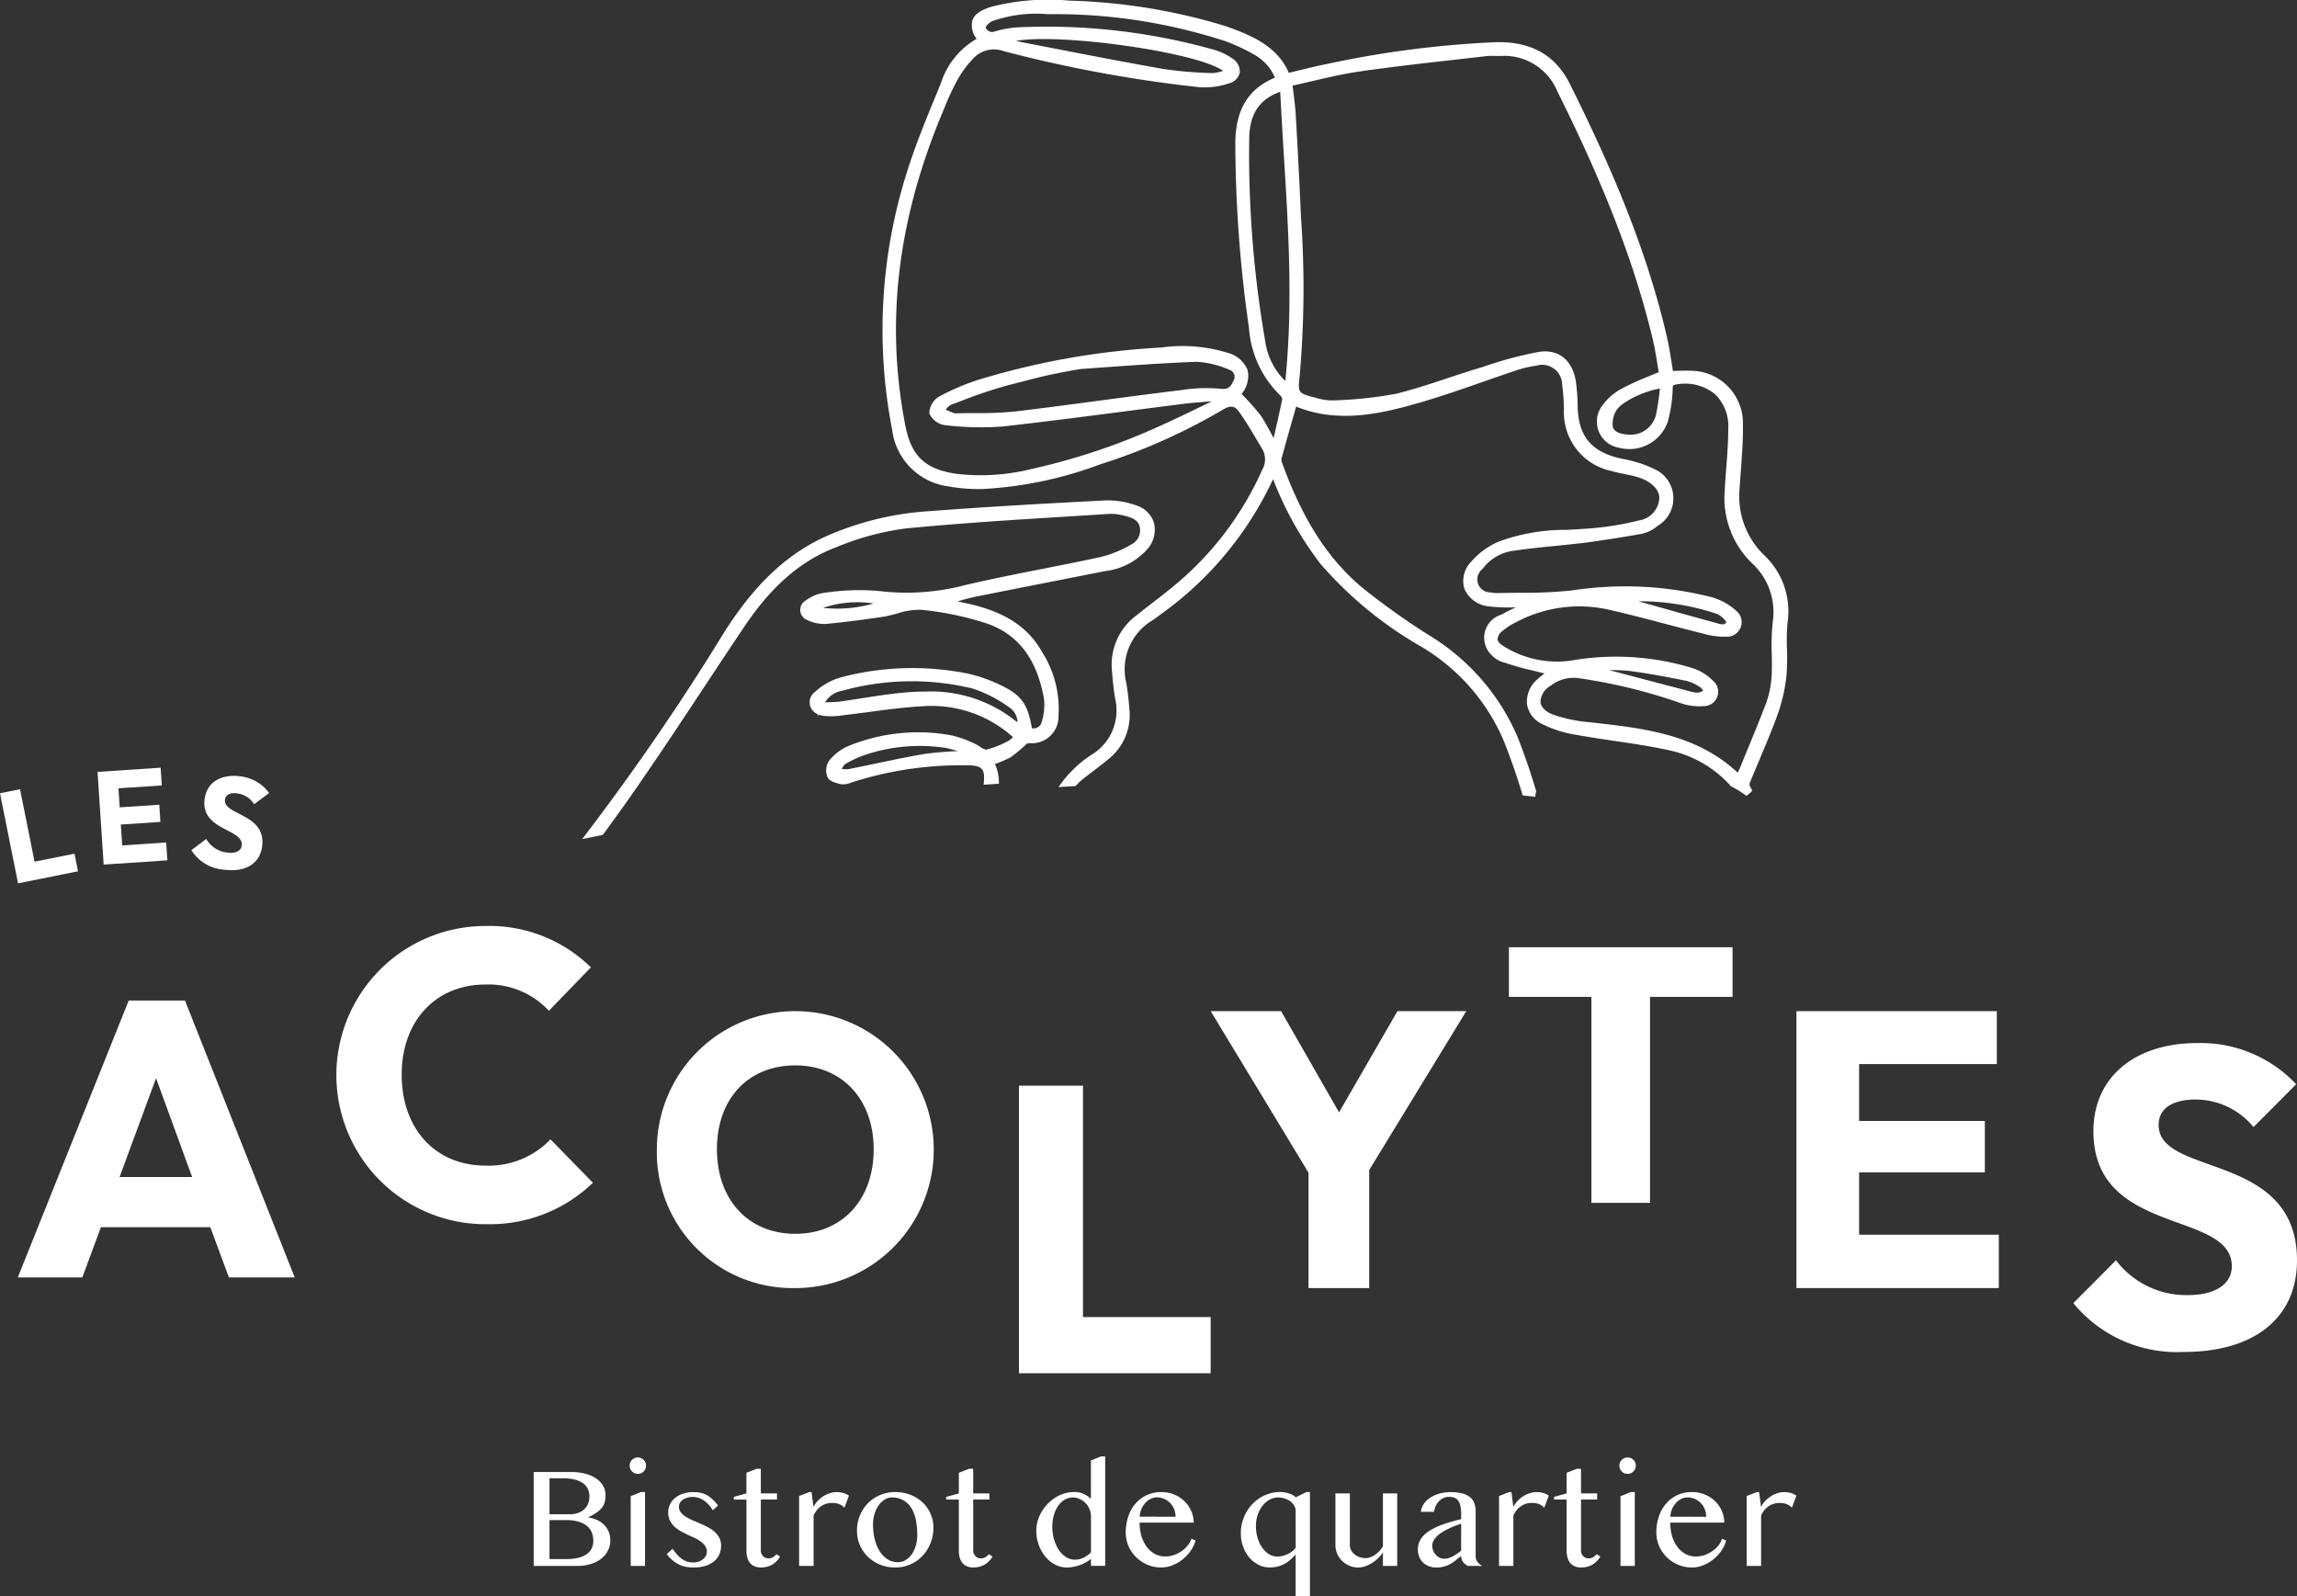 <svg xmlns="http://www.w3.org/2000/svg" xmlns:xlink="http://www.w3.org/1999/xlink" width="210" height="145.948" viewBox="0 0 210 145.948"><rect x="0" y="0" width="210" height="145.948" fill="#333333" stroke="none"/><defs><clipPath id="a"><rect width="210" height="145.948" fill="#fff"/></clipPath></defs><g clip-path="url(#a)"><path d="M18.765,72.778c2,.273,3.324-.52,3.539-2.111.412-3.029-3.587-2.841-3.389-4.291.062-.46.485-.654,1.144-.564a2.146,2.146,0,0,1,1.522.988l1.364-1.027a3.757,3.757,0,0,0-2.638-1.523c-1.721-.233-3.048.523-3.256,2.055-.4,2.923,3.6,2.711,3.391,4.279-.067.495-.569.739-1.347.633a2.522,2.522,0,0,1-1.9-1.242L15.838,71a3.837,3.837,0,0,0,2.927,1.779" transform="translate(1.658 6.723)" fill="#fff"/><path d="M8.632,72.388,14.456,72l-.108-1.633-4.021.268L10.2,68.728l3.619-.241-.1-1.572-3.619.241-.116-1.74,3.964-.264-.108-1.621-5.767.384Z" transform="translate(0.845 6.652)" fill="#fff"/><path d="M1.65,73.916l5.482-1.1-.323-1.61-3.65.731L1.832,65.314,0,65.681Z" transform="translate(0 6.839)" fill="#fff"/><path d="M181.676,114.559c6.5,0,10.358-3.142,10.358-8.378,0-9.969-12.651-7.6-12.651-12.374,0-1.512,1.262-2.327,3.4-2.327A6.871,6.871,0,0,1,188.059,94l3.9-3.917a11.992,11.992,0,0,0-9.059-3.763c-5.58,0-9.478,3.025-9.478,8.068,0,9.619,12.651,7.176,12.651,12.334,0,1.629-1.491,2.638-4.013,2.638a8.056,8.056,0,0,1-6.574-3.18l-3.9,3.917a12.261,12.261,0,0,0,10.09,4.461" transform="translate(17.966 9.038)" fill="#fff"/><path d="M148.671,108.994h18.5v-4.877H154.4v-5.7h11.494v-4.7H154.4v-5.2h12.589V83.678H148.671Z" transform="translate(15.567 8.762)" fill="#fff"/><path d="M132.417,101.758h5.359V82.924h7.545V78.389H124.873v4.535h7.544Z" transform="translate(13.075 8.208)" fill="#fff"/><path d="M109.137,108.994h5.551V98.2l8.873-14.522h-6.292L111.93,92.93l-5.3-9.252h-6.435l8.945,14.774Z" transform="translate(10.491 8.762)" fill="#fff"/><path d="M84.326,116.137h17.527V111H90.181V89.847H84.326Z" transform="translate(8.829 9.407)" fill="#fff"/><path d="M67.085,108.995A12.658,12.658,0,1,0,54.359,96.3a12.419,12.419,0,0,0,12.726,12.694m-.068-4.96c-4.3,0-7.165-3.121-7.165-7.734s2.866-7.663,7.165-7.663c4.265,0,7.165,3.087,7.165,7.663,0,4.613-2.866,7.734-7.165,7.734" transform="translate(5.692 8.762)" fill="#fff"/><path d="M41.483,103.89a13.547,13.547,0,0,0,9.8-3.783l-3.878-3.97a7.793,7.793,0,0,1-5.961,2.4c-4.5,0-7.643-3.3-7.643-8.314,0-4.944,3.145-8.239,7.643-8.239a7.524,7.524,0,0,1,5.815,2.4l3.84-3.969a13.248,13.248,0,0,0-9.655-3.783,13.632,13.632,0,0,0,.036,27.264" transform="translate(2.923 8.023)" fill="#fff"/><path d="M1.473,108.113h5.9l1.7-4.59h10l1.7,4.59H26.79L16.758,82.8H11.614Zm9.308-9.18L14.113,89.9l3.3,9.036Z" transform="translate(0.154 8.669)" fill="#fff"/><path d="M155.471,53.583a7.056,7.056,0,0,0-1.819-2.817,7.463,7.463,0,0,1-2.264-6.042c.033-.549.075-1.1.117-1.648.1-1.388.214-2.824.193-4.237a4.793,4.793,0,0,0-4.883-4.945c-.392-.02-.791,0-1.178.01l-.334.011c-.052-.3-.1-.6-.146-.891-.122-.753-.234-1.465-.4-2.188-2-8.675-5.6-16.56-8.863-23.127-1.327-2.68-3.554-3.922-6.787-3.852a92.113,92.113,0,0,0-15.512,2.007c-.777.157-1.528.339-2.323.531-.358.088-.72.175-1.089.262-.92-2.13-2.82-3.13-4.747-3.887-.443-.178-.908-.342-1.427-.5A53.671,53.671,0,0,0,90.114.057a20.943,20.943,0,0,0-7.147.566c-.988.308-1.533.7-1.717,1.245a1.965,1.965,0,0,0,.391,1.682,7.194,7.194,0,0,0-3.268,4.058l-.37.9c-.968,2.347-1.967,4.775-2.736,7.233a47.771,47.771,0,0,0-1.35,23.553,5.949,5.949,0,0,0,5.056,5.158,15.541,15.541,0,0,0,3.294.251,36.029,36.029,0,0,0,10.668-2.251,54.449,54.449,0,0,0,11.185-4.98c.835-.523,1.2-.253,1.47.119.59.81,1.116,1.7,1.624,2.556.19.32.379.64.564.946a1.9,1.9,0,0,1,.23.935,1.961,1.961,0,0,1-.274.957,29.081,29.081,0,0,1-8.51,10.943c-.493.405-1,.794-1.506,1.184S96.693,55.9,96.2,56.3a5.6,5.6,0,0,0-2.186,5.045c.066.824.145,1.7.3,2.571a4.72,4.72,0,0,1-1.992,4.973,9.659,9.659,0,0,0-1.834,1.447,8.71,8.71,0,0,0-.979,1.1l-.393.517,1.565-.089.082-.088a5.915,5.915,0,0,1,.88-.778l.148-.113c.646-.492,1.257-.957,1.858-1.449a5.155,5.155,0,0,0,1.958-4.6c-.074-.963-.168-1.748-.3-2.484a5.2,5.2,0,0,1,2.34-5.6,6.047,6.047,0,0,0,.525-.371l.159-.119a31.5,31.5,0,0,0,10.412-12.461,30.848,30.848,0,0,0,4.322,7.734,35.486,35.486,0,0,0,9.189,7.564,18.325,18.325,0,0,1,7.536,8.535c.623,1.541,1.2,3.188,1.715,4.894l.057.19,1.052.114.108.013a3.33,3.33,0,0,1,.088-.592l-.034,0c-.014-.044-.03-.087-.043-.131-.235-.782-.481-1.553-.739-2.308-.012-.035-.025-.071-.038-.106-.27-.78-.549-1.544-.842-2.287a20.1,20.1,0,0,0-8.1-9.337,67.134,67.134,0,0,1-5.92-4.2c-3.233-2.624-5.624-6.3-7.529-11.576a.7.7,0,0,1-.048-.391c.379-1.393.772-2.778,1.172-4.18l.16-.565c3.863,1.56,7.714.675,11.333-.373,1.938-.559,3.868-1.235,5.736-1.887,1.053-.368,2.107-.736,3.165-1.085a9.944,9.944,0,0,1,1.737-.4,1.826,1.826,0,0,1,2.348,1.713,19.1,19.1,0,0,1,.166,2.339,5.468,5.468,0,0,0,4.345,5.58c.392.112.8.2,1.188.276.348.073.7.146,1.041.238,1.267.339,2.09,1.07,2.148,1.884a2.177,2.177,0,0,1-.528,1.39,2.207,2.207,0,0,1-1.322.731,27.5,27.5,0,0,1-5.114.774c-.5.036-1,.062-1.5.087a17.659,17.659,0,0,0-6.264,1.09,6.976,6.976,0,0,0-2.528,1.884,2.48,2.48,0,0,0-.563,2.419,2.686,2.686,0,0,0,2.128,1.591,14.8,14.8,0,0,0,2.469.1h.108c-.461.214-.9.424-1.318.665a2.2,2.2,0,0,0-.92,3.684,2.419,2.419,0,0,0,1.252.722,22.493,22.493,0,0,0,2.373.671c.286.07.571.14.852.212.124.034.25.06.382.083l-.018.013c-.229.178-.445.346-.647.536a2.684,2.684,0,0,0-.941,2.277,2.429,2.429,0,0,0,1.353,1.79,10.472,10.472,0,0,0,3.227,1.015c1.146.209,2.318.382,3.45.549,1.589.234,3.231.475,4.825.821a10.5,10.5,0,0,1,5.743,3.261l-.014.02a9.987,9.987,0,0,1,1.485.922,3.458,3.458,0,0,1,.342-.284l.188-.2-.126-.232a.781.781,0,0,0-.044-.075.491.491,0,0,1-.074-.184.6.6,0,0,1-.007-.159c.3-.755.619-1.5.936-2.252.538-1.276,1.095-2.6,1.583-3.923a15.7,15.7,0,0,0,.857-3.7,20.76,20.76,0,0,0,.044-2.4,18.928,18.928,0,0,1,.049-2.4,7.074,7.074,0,0,0-.3-3.344M105.149,34.758c-.287.625-.517.871-1.2.784a14.375,14.375,0,0,0-3.541.113c-2.477.3-5,.633-7.444.958-2.542.339-5.169.688-7.762,1a34.169,34.169,0,0,1-3.727.154c-.556,0-1.111.006-1.688.021a.556.556,0,0,1-.212-.017c-.254-.1-.509-.205-.762-.317a1.465,1.465,0,0,1,.5-.455l.888-.333a40.581,40.581,0,0,1,4.459-1.483L86.92,34.6c1.858-.481,4.23-.865,4.23-.865.877-.06.728-.052,1.6-.114,2.948-.212,6-.432,9-.544a8.5,8.5,0,0,1,2.966.718.66.66,0,0,1,.263.137.68.68,0,0,1,.244.529.7.7,0,0,1-.071.3m4.168,2.964c-.168.76-.344,1.529-.531,2.328q-.519-1.017-1.136-2.018a24.572,24.572,0,0,0-1.79-2.021,2.567,2.567,0,0,0,.553-2.175,2.669,2.669,0,0,0-1.784-1.572,14.009,14.009,0,0,0-6.133-.493l-.061,0a70.413,70.413,0,0,0-16.7,2.965,21.257,21.257,0,0,0-3.5,1.5,1.837,1.837,0,0,0-.925,1.522l.024.077a1.848,1.848,0,0,0,1.374,1.027A27.776,27.776,0,0,0,83.923,39c3.608-.4,7.269-.873,10.811-1.333,1.878-.244,3.756-.489,5.638-.724.753-.1,1.5-.156,2.223-.212.183-.014.369-.028.552-.043l-1.158.559c-1.32.639-2.687,1.3-4.05,1.9a59.067,59.067,0,0,1-11.253,3.722,19.179,19.179,0,0,1-6.934.443c-2.838-.425-4.1-1.632-4.639-4.45C73.3,29.5,74.393,20.206,78.457,10.434L78.68,9.9a23.436,23.436,0,0,1,1.186-2.557,9.228,9.228,0,0,1,1.448-1.977A2.567,2.567,0,0,1,82.6,4.593a2.539,2.539,0,0,1,.616-.076,2.676,2.676,0,0,1,.912.163A122.8,122.8,0,0,0,102.01,7.974a6.914,6.914,0,0,0,2.688-.351,1.311,1.311,0,0,0,1-.988,1.389,1.389,0,0,0-.707-1.306,5.572,5.572,0,0,0-1.659-.782A56.494,56.494,0,0,0,85.383,2.5a9.459,9.459,0,0,0-2.076.374.686.686,0,0,1-.26.049.64.64,0,0,1-.26-.062.649.649,0,0,1-.327-.363,1.446,1.446,0,0,1,.573-.555,12.246,12.246,0,0,1,5.1-.647l.231,0a50.081,50.081,0,0,1,16.026,2.473,16.8,16.8,0,0,1,2.654,1.241,4.352,4.352,0,0,1,1.87,2.089c-2.544,1.055-3.7,3.093-3.622,6.386a120.4,120.4,0,0,0,1.245,16.488,9.564,9.564,0,0,0,2.913,6.232.439.439,0,0,1,.1.163.426.426,0,0,1,.023.176c-.08.389-.168.783-.255,1.177M85.245,3.74c4.084-.728,16.611,1.033,18.923,2.741a4.712,4.712,0,0,1-.867.2c-.381-.006-.762-.019-1.146-.038-.288-.014-.577-.035-.865-.056-.094-.008-.189-.011-.283-.019-.764-.062-1.528-.149-2.285-.261C95.19,5.686,91.611,4.99,88.151,4.317l-2.428-.471c-.157-.028-.316-.065-.477-.106m24.614,31.093a6.293,6.293,0,0,1-1.832-3.619,98.961,98.961,0,0,1-1.222-10.023c-.147-2.068-.235-4.139-.252-6.21q-.01-1.163.009-2.325v0c.023-2.223.926-3.587,2.831-4.265.1,1.945.217,3.912.335,5.817.416,6.724.846,13.671.13,20.627m44.558,22.124a19.465,19.465,0,0,0-.084,2.821c.013.665.025,1.352-.013,2.021a8.729,8.729,0,0,1-.5,2.472c-.555,1.463-1.171,2.956-1.766,4.4-.221.536-.443,1.073-.658,1.6a3.981,3.981,0,0,1-.183.362c-3.739-3.5-8.529-4.042-13.164-4.569l-.371-.042h-.01a13.455,13.455,0,0,1-3.324-.692c-.684-.266-1.094-.665-1.154-1.126a1.755,1.755,0,0,1,.9-1.495,3.428,3.428,0,0,1,2.72-.693,49.435,49.435,0,0,1,9.122,2.237,5.243,5.243,0,0,0,1.6.313,5.07,5.07,0,0,0,.535-.011,1.341,1.341,0,0,0,.79-.225,1.316,1.316,0,0,0,.52-1.473,1.245,1.245,0,0,0-.437-.642,4.534,4.534,0,0,0-1.8-1.119,23.807,23.807,0,0,0-11.192-.7,9.176,9.176,0,0,1-6.189-1.361c-.211-.13-.468-.339-.492-.594a1.011,1.011,0,0,1,.412-.728,5.725,5.725,0,0,1,1.277-.832,12.269,12.269,0,0,1,8.3-1.184c1.842.416,3.7.9,5.491,1.373,1.109.291,2.217.582,3.317.855a6.908,6.908,0,0,0,2.133.279,1.314,1.314,0,0,0,.789-.221,1.332,1.332,0,0,0,.51-.645,1.331,1.331,0,0,0-.4-1.491,5.617,5.617,0,0,0-2.223-1.244,32.089,32.089,0,0,0-7.98-1c-.4,0-.8.009-1.205.025a32.254,32.254,0,0,0-3.616.348,42.342,42.342,0,0,1-4.847.215c-.71.006-1.422.009-2.113.029a2.18,2.18,0,0,1-.461-.064,1.189,1.189,0,0,1-.77-2.131,4.169,4.169,0,0,1,2.742-1.66c1.321-.2,2.674-.333,3.982-.465.958-.1,1.914-.194,2.873-.314,1.678-.233,3.383-.5,5.1-.81a3.542,3.542,0,0,0,1.322-.7,2.929,2.929,0,0,0-.341-5.216,9.891,9.891,0,0,0-1.929-.7,6.886,6.886,0,0,0-.779-.18c-.2-.04-.4-.077-.6-.133-2.482-.643-3.579-2.033-3.664-4.636a17.447,17.447,0,0,0-.172-2.408c-.338-1.91-1.587-2.9-3.352-2.639a35.387,35.387,0,0,0-5.16,1.386c-1.09.316-2.186.681-3.245,1.033-1.531.509-3.114,1.035-4.677,1.413a37.236,37.236,0,0,1-5.778.608,5.216,5.216,0,0,1-1.563-.244c-1.639-.414-1.639-.414-1.46-2.064.208-2.392.321-4.8.341-7.21.008-.958,0-1.917-.024-2.873-.032-1.45-.1-2.9-.2-4.341-.139-3.12-.3-6.276-.483-9.381-.038-.658-.122-1.327-.21-2.034q-.038-.308-.078-.633c.605-.133,1.21-.274,1.812-.414,1.389-.325,2.824-.66,4.253-.868,2.914-.422,5.9-.761,8.8-1.087.943-.107,1.887-.213,2.828-.324a6.513,6.513,0,0,1,.874-.02c.166,0,.331.008.509,0a5.256,5.256,0,0,1,5.114,3.206c3,6.039,6.719,14.1,8.787,22.912.155.677.265,1.368.372,2.036.041.254.081.506.124.753-.326.14-.644.273-.957.4a25.292,25.292,0,0,0-2.487,1.142,5.323,5.323,0,0,0-1.766,1.583,2.424,2.424,0,0,0,.436,3.266,2.4,2.4,0,0,0,1.056.5,3.725,3.725,0,0,0,4.548-2.362,12.742,12.742,0,0,0,.447-3.007c.007-.321.024-.34.358-.4a4.35,4.35,0,0,1,3.5.883,4.08,4.08,0,0,1,1.223,3.174c0,1.193-.093,2.4-.182,3.559-.054.706-.108,1.413-.143,2.111a8.279,8.279,0,0,0,2.49,6.617,6.047,6.047,0,0,1,1.886,5.459m-14.925,4.318c.552-.014,1.128.017,1.684.055,1.853.233,3.684.587,5.371.928a4.009,4.009,0,0,1,1.344.65.842.842,0,0,1,.171.273,2.66,2.66,0,0,1-.461.156,3.239,3.239,0,0,1-.921-.171q-3.6-.94-7.188-1.89m2.645-6.295a22.17,22.17,0,0,1,7.213,1.163,2.071,2.071,0,0,1,.838.735c-.113.259-.321.272-.97.076l-.163-.049c-1.484-.4-2.962-.814-4.44-1.231q-1.239-.35-2.478-.695m1.981-19.456a23.671,23.671,0,0,1-.359,2.415,2.4,2.4,0,0,1-2.673,1.792c-.532-.039-1.189-.2-1.287-.756a2.327,2.327,0,0,1,0-.4,2.365,2.365,0,0,1,.387-1.125,1.742,1.742,0,0,1,.17-.188c.034-.035.056-.068.094-.1.07-.064.157-.128.24-.191.046-.035.083-.071.133-.1.076-.054.166-.106.251-.159.07-.045.133-.089.208-.133.057-.033.123-.063.181-.1.113-.061.223-.123.344-.181.023-.012.05-.021.074-.033.179-.085.365-.166.551-.241a8.414,8.414,0,0,1,1.692-.495" transform="translate(7.647 0)" fill="#fff"/><path d="M85.919,65.513a10.932,10.932,0,0,0,1.452-.63,13.719,13.719,0,0,0,1.4-1.174.521.521,0,0,1,.287-.109,2.429,2.429,0,0,0,2.668-2.479,9.648,9.648,0,0,0-1.457-5.78c-1.283-2.314-3.352-3.693-6.714-4.47l-1.045-.229a18.291,18.291,0,0,1,1.9-.479c3.879-.772,7.752-1.537,11.6-2.29a6.144,6.144,0,0,0,3.847-2.013,2.669,2.669,0,0,0,.606-2.37,2.427,2.427,0,0,0-1.587-1.605,7.535,7.535,0,0,0-2.94-.469c-5.139.265-10.649.568-16.11.985a27.451,27.451,0,0,0-9.51,2.365c-3.569,1.654-6.521,4.488-9.291,8.926-3.77,6.144-7.931,12.217-12.365,18.048l-.478.629,1.885-.379.067-.093q1.021-1.385,2.018-2.788h0c2.481-3.522,4.893-7.171,7.224-10.7q1.771-2.679,3.554-5.349c2.546-3.808,5.239-6.149,8.485-7.371a24.891,24.891,0,0,1,6.292-1.706c4.787-.472,9.683-.777,14.418-1.072,1.427-.088,2.856-.177,4.269-.27a4.825,4.825,0,0,1,1.4.183c.742.179,1.262.429,1.374,1.069a1.432,1.432,0,0,1-.129.895,1.462,1.462,0,0,1-.655.65,10.439,10.439,0,0,1-2.792,1.146c-1.752.38-3.542.734-5.273,1.075-2.331.461-4.741.936-7.105,1.488a21.016,21.016,0,0,1-8.027.534,21.413,21.413,0,0,0-4.946.191,3.5,3.5,0,0,0-1.6.677.986.986,0,0,0-.308,1.491.918.918,0,0,0,.43.307,3.533,3.533,0,0,0,1.7.358c1.928-.18,3.848-.451,5.315-.667.405-.073.814-.182,1.209-.287a6.334,6.334,0,0,1,2.23-.335A28.168,28.168,0,0,1,84.976,52.6c2.988.952,4.762,3.226,5.42,6.932a5.091,5.091,0,0,1-.187,2.071.786.786,0,0,1-.13.321.777.777,0,0,1-.255.232.782.782,0,0,1-.524.087c-.34-1.909-.784-2.867-2.434-3.726a13.9,13.9,0,0,0-3.351-1.255,25.605,25.605,0,0,0-11.694.33,5.883,5.883,0,0,0-2.366,1.336,1.166,1.166,0,0,0,.25,2.022l.029.179.067-.137a1.909,1.909,0,0,0,.407.113,6.644,6.644,0,0,0,1.8-.049c.806-.091,1.616-.2,2.428-.307,1.582-.211,3.218-.43,4.842-.516a11.1,11.1,0,0,1,8.285,2.82,2.334,2.334,0,0,1-.369.318,8.682,8.682,0,0,1-2.071.827,1.312,1.312,0,0,1-.573-.271,3.344,3.344,0,0,0-.532-.3,10.51,10.51,0,0,0-2.041-.729,16.762,16.762,0,0,0-9.557,1.009,4.686,4.686,0,0,0-1.689,1.329,1.633,1.633,0,0,0-.122,1.479c.188.389.75.525,1.2.634l.074.014a1.817,1.817,0,0,0,.885-.151,32.579,32.579,0,0,1,10.866-1.576c.986.038,1.288.3,1.291,1.142,0,.08-.007.159-.015.283l-.028.345,1.4-.093-.009-.288a3.869,3.869,0,0,0-.357-1.512M70.875,59.3a2.43,2.43,0,0,1,1.133-.5,23.661,23.661,0,0,1,11.878-.188,12.339,12.339,0,0,1,3.323,1.708,1.712,1.712,0,0,1,.775,1.361c-.068-.04-.134-.08-.193-.12a12.393,12.393,0,0,0-8.225-2.673q-.883,0-1.835.08c-.994.087-1.993.225-2.976.374-.327.05-.653.1-.975.151-.741.116-1.481.231-2.2.329-.4.029-.8.043-1.2.043h0a2.4,2.4,0,0,1,.507-.564m-.99.856,0,.008V60.16h.006m4.906-9.323a12.024,12.024,0,0,1-4.6.4,9.623,9.623,0,0,1,4.6-.4M71.922,65.964a1.125,1.125,0,0,1,.283-.431,9.523,9.523,0,0,1,2-.91,15.67,15.67,0,0,1,7.286-.571q.522.121,1.038.278c-.954.039-1.913.115-2.869.232-1.512.249-3.036.568-4.508.877-.9.188-1.805.377-2.667.547a3.3,3.3,0,0,1-.562-.022" transform="translate(5.045 4.336)" fill="#fff"/><path d="M44.168,121.819h3.457a4.758,4.758,0,0,1,1.256.156,3.065,3.065,0,0,1,.984.428,2.052,2.052,0,0,1,.641.666,1.661,1.661,0,0,1,.226.855,2.571,2.571,0,0,1-.071.634,1.46,1.46,0,0,1-.253.518,2.256,2.256,0,0,1-.485.446,5.406,5.406,0,0,1-.758.426v.027a2.977,2.977,0,0,1,.829.246,2.076,2.076,0,0,1,.627.446,1.826,1.826,0,0,1,.409.627,2.091,2.091,0,0,1,.141.784,2.011,2.011,0,0,1-.213.912,2.194,2.194,0,0,1-.6.738,2.969,2.969,0,0,1-.946.492,3.925,3.925,0,0,1-1.237.182H44.168Zm1.444,3.864H47.45a2.234,2.234,0,0,0,.77-.123,1.681,1.681,0,0,0,.57-.337,1.4,1.4,0,0,0,.35-.518,1.725,1.725,0,0,0,.123-.653,1.586,1.586,0,0,0-.143-.68,1.352,1.352,0,0,0-.446-.53,2.151,2.151,0,0,0-.764-.337,4.574,4.574,0,0,0-1.107-.116H45.612Zm0,4.092h1.56a4.435,4.435,0,0,0,1.088-.117,2.281,2.281,0,0,0,.763-.336,1.363,1.363,0,0,0,.447-.525,1.5,1.5,0,0,0,.148-.666,2.166,2.166,0,0,0-.129-.758,1.434,1.434,0,0,0-.426-.6,2.088,2.088,0,0,0-.771-.408,3.919,3.919,0,0,0-1.165-.149H45.612Z" transform="translate(4.625 12.755)" fill="#fff"/><path d="M52.207,124.154l.926-.376h.382v6.752H52.207Zm-.1-2.79a.739.739,0,0,1,.059-.292.77.77,0,0,1,.161-.24.756.756,0,0,1,.241-.161.75.75,0,0,1,.581,0,.728.728,0,0,1,.24.161.755.755,0,0,1,.162.24.747.747,0,0,1-.162.822.754.754,0,0,1-.821.162.756.756,0,0,1-.4-.4.734.734,0,0,1-.059-.291" transform="translate(5.455 12.629)" fill="#fff"/><path d="M57.615,129.912a1.528,1.528,0,0,0,.492-.077,1.314,1.314,0,0,0,.389-.221,1,1,0,0,0,.26-.31.826.826,0,0,0,.091-.369.918.918,0,0,0-.156-.531,1.493,1.493,0,0,0-.4-.4,3.366,3.366,0,0,0-.562-.33q-.318-.147-.647-.3c-.221-.108-.436-.22-.647-.337a2.929,2.929,0,0,1-.57-.421,2.014,2.014,0,0,1-.4-.549,1.724,1.724,0,0,1-.149-.739,1.606,1.606,0,0,1,.168-.731,1.761,1.761,0,0,1,.466-.589,2.226,2.226,0,0,1,.719-.382,2.767,2.767,0,0,1,.906-.143,3.974,3.974,0,0,1,.615.045,1.97,1.97,0,0,1,.556.176,2.205,2.205,0,0,1,.551.374,4.6,4.6,0,0,1,.576.629l-.486.433a2.757,2.757,0,0,0-.841-.912,1.789,1.789,0,0,0-1.5-.233,1.208,1.208,0,0,0-.4.188.938.938,0,0,0-.259.278.685.685,0,0,0-.091.342.848.848,0,0,0,.161.518,1.816,1.816,0,0,0,.441.4,4.365,4.365,0,0,0,.614.324q.35.147.706.3t.706.337a3,3,0,0,1,.621.421,1.774,1.774,0,0,1,.434.544,1.5,1.5,0,0,1,.169.725,2.027,2.027,0,0,1-.156.79,1.729,1.729,0,0,1-.473.634,2.29,2.29,0,0,1-.783.421,3.565,3.565,0,0,1-1.114.156,4.218,4.218,0,0,1-.6-.045,2.559,2.559,0,0,1-.614-.175,2.979,2.979,0,0,1-.622-.376,3.374,3.374,0,0,1-.609-.627l.537-.486a6.111,6.111,0,0,0,.461.577,2.78,2.78,0,0,0,.446.388,1.843,1.843,0,0,0,.473.22,2.075,2.075,0,0,0,.53.065" transform="translate(5.776 12.929)" fill="#fff"/><path d="M62.82,121.549H63.2V123.8h1.476v.563H63.2v4.667a.77.77,0,0,0,.051.278.857.857,0,0,0,.149.226.744.744,0,0,0,.228.156.755.755,0,0,0,.284.052.767.767,0,0,0,.4-.11,1.285,1.285,0,0,0,.317-.272l.33.22a2.078,2.078,0,0,1-.706.726,2.027,2.027,0,0,1-1.075.265,1.318,1.318,0,0,1-.576-.117,1.08,1.08,0,0,1-.409-.31,1.427,1.427,0,0,1-.232-.486,2.324,2.324,0,0,1-.078-.627v-4.667H60.729v-.246l1.152-.317v-1.884Z" transform="translate(6.359 12.727)" fill="#fff"/><path d="M67.071,123.477h.2l.175,1.353a2.444,2.444,0,0,1,.388-.545,2.811,2.811,0,0,1,.513-.426,2.411,2.411,0,0,1,.6-.278,2.063,2.063,0,0,1,.641-.1,2.148,2.148,0,0,1,.569.077,1.777,1.777,0,0,1,.531.246l-.414,1.107a1.309,1.309,0,0,0-.563-.362,1.25,1.25,0,0,0-.3-.065c-.1-.009-.207-.012-.31-.012a1.689,1.689,0,0,0-.485.071,1.714,1.714,0,0,0-.447.214,1.669,1.669,0,0,0-.394.356,2.248,2.248,0,0,0-.317.5v4.615H66.132v-6.39Z" transform="translate(6.924 12.929)" fill="#fff"/><path d="M74.421,130.371a3.616,3.616,0,0,1-1.4-.265,3.476,3.476,0,0,1-1.107-.718,3.382,3.382,0,0,1-.731-1.068,3.339,3.339,0,0,1-.26-1.315,3.614,3.614,0,0,1,.26-1.372,3.481,3.481,0,0,1,.731-1.127,3.364,3.364,0,0,1,1.107-.751,3.5,3.5,0,0,1,1.4-.277,3.747,3.747,0,0,1,1.393.252,3.412,3.412,0,0,1,1.106.694,3.091,3.091,0,0,1,.726,1.035,3.055,3.055,0,0,1,.265,1.268,3.808,3.808,0,0,1-.265,1.418,3.58,3.58,0,0,1-.726,1.158,3.478,3.478,0,0,1-1.106.783,3.364,3.364,0,0,1-1.393.285m.253-.485a1.327,1.327,0,0,0,.713-.2,1.908,1.908,0,0,0,.557-.538,2.787,2.787,0,0,0,.362-.79,3.387,3.387,0,0,0,.129-.945,7.014,7.014,0,0,0-.123-1.347,3.392,3.392,0,0,0-.4-1.095,2,2,0,0,0-1.812-1,1.192,1.192,0,0,0-.641.194,1.887,1.887,0,0,0-.551.517,2.826,2.826,0,0,0-.375.778,3.028,3.028,0,0,0-.143.939,5.992,5.992,0,0,0,.148,1.359,3.831,3.831,0,0,0,.447,1.107,2.439,2.439,0,0,0,.718.751,1.771,1.771,0,0,0,.971.272" transform="translate(7.426 12.929)" fill="#fff"/><path d="M80.4,121.549h.376V123.8h1.476v.563H80.776v4.667a.747.747,0,0,0,.052.278.806.806,0,0,0,.149.226.739.739,0,0,0,.226.156.793.793,0,0,0,.686-.059,1.265,1.265,0,0,0,.317-.272l.33.22a2.068,2.068,0,0,1-.706.726,2.024,2.024,0,0,1-1.075.265,1.322,1.322,0,0,1-.576-.117,1.068,1.068,0,0,1-.408-.31,1.45,1.45,0,0,1-.233-.486,2.37,2.37,0,0,1-.077-.627v-4.667H78.309v-.246l1.153-.317v-1.884Z" transform="translate(8.199 12.727)" fill="#fff"/><path d="M90.76,129.9a3.546,3.546,0,0,1-.493.33,4.072,4.072,0,0,1-.557.246,3.765,3.765,0,0,1-.576.148,2.837,2.837,0,0,1-.57.059,2.3,2.3,0,0,1-1.094-.272,2.984,2.984,0,0,1-.887-.731,3.622,3.622,0,0,1-.6-1.068,3.836,3.836,0,0,1-.22-1.295,3.293,3.293,0,0,1,.272-1.308,3.838,3.838,0,0,1,.751-1.127,3.706,3.706,0,0,1,1.1-.8,3.156,3.156,0,0,1,1.353-.3,1.946,1.946,0,0,1,.842.169,2.73,2.73,0,0,1,.673.446v-3.5l.926-.374h.381v10.009H90.76Zm0-3.878a1.639,1.639,0,0,0-.149-.706,1.747,1.747,0,0,0-.376-.55,1.6,1.6,0,0,0-.531-.356,1.435,1.435,0,0,0-.588-.13,1.481,1.481,0,0,0-.739.194,1.917,1.917,0,0,0-.6.551,2.829,2.829,0,0,0-.4.841,3.653,3.653,0,0,0-.149,1.075,4.2,4.2,0,0,0,.161,1.184,3.457,3.457,0,0,0,.441.964,2.344,2.344,0,0,0,.661.648,1.547,1.547,0,0,0,.815.232,1.678,1.678,0,0,0,.415-.052,2.219,2.219,0,0,0,.4-.148,2.487,2.487,0,0,0,.349-.22,1.925,1.925,0,0,0,.292-.26Z" transform="translate(8.98 12.62)" fill="#fff"/><path d="M96.414,130.371a3.23,3.23,0,0,1-1.269-.252,3.311,3.311,0,0,1-1.028-.687,3.259,3.259,0,0,1-.7-1.016,3.122,3.122,0,0,1-.252-1.249A4.454,4.454,0,0,1,93.4,125.7a3.479,3.479,0,0,1,.66-1.172,3.068,3.068,0,0,1,1.023-.77,3.155,3.155,0,0,1,1.34-.278,2.986,2.986,0,0,1,1.191.233,2.852,2.852,0,0,1,.932.615,2.674,2.674,0,0,1,.609.886,2.615,2.615,0,0,1,.22,1.056H94.433A4.327,4.327,0,0,0,94.6,127.5a3.178,3.178,0,0,0,.486.984,2.268,2.268,0,0,0,.738.646,1.925,1.925,0,0,0,.939.234,2.51,2.51,0,0,0,.822-.136,2.948,2.948,0,0,0,.711-.369,2.518,2.518,0,0,0,.55-.518,1.805,1.805,0,0,0,.318-.6l.381.168a3.054,3.054,0,0,1-.458.959,3.8,3.8,0,0,1-.746.782,3.545,3.545,0,0,1-.919.525,2.742,2.742,0,0,1-1.01.194m1.308-4.635a1.784,1.784,0,0,0-.136-.7,1.646,1.646,0,0,0-.362-.558,1.72,1.72,0,0,0-.544-.375,1.632,1.632,0,0,0-.667-.137,1.246,1.246,0,0,0-.57.137,1.507,1.507,0,0,0-.485.369,1.984,1.984,0,0,0-.357.556,2.231,2.231,0,0,0-.161.7Z" transform="translate(9.755 12.929)" fill="#fff"/><path d="M107.7,129.194c-.135.141-.278.285-.434.426a2.781,2.781,0,0,1-.513.383,3.07,3.07,0,0,1-.633.265,2.779,2.779,0,0,1-.783.1,2.257,2.257,0,0,1-1.035-.245,2.754,2.754,0,0,1-.842-.667,3.2,3.2,0,0,1-.563-.99,3.542,3.542,0,0,1-.208-1.219,3.764,3.764,0,0,1,.129-1,4.051,4.051,0,0,1,.361-.906,3.737,3.737,0,0,1,.563-.763,3.8,3.8,0,0,1,.726-.59,3.678,3.678,0,0,1,.862-.382,3.362,3.362,0,0,1,.958-.136,2.34,2.34,0,0,1,.433.04,2.187,2.187,0,0,1,.409.109,1.661,1.661,0,0,1,.342.156.707.707,0,0,1,.228.188l.991-.493h.316v9.542H107.7Zm0-3.975a.919.919,0,0,0-.118-.473,1.532,1.532,0,0,0-.283-.356,1.159,1.159,0,0,0-.233-.162,1.862,1.862,0,0,0-.3-.136,1.945,1.945,0,0,0-.324-.091,1.743,1.743,0,0,0-.323-.032,1.635,1.635,0,0,0-.8.207,2.087,2.087,0,0,0-.647.557,2.772,2.772,0,0,0-.44.829,3.067,3.067,0,0,0-.163,1,3.928,3.928,0,0,0,.15,1.094,3.228,3.228,0,0,0,.42.894,2.186,2.186,0,0,0,.616.6,1.423,1.423,0,0,0,.762.22,2.044,2.044,0,0,0,.564-.077,2.606,2.606,0,0,0,.492-.194,2.143,2.143,0,0,0,.388-.265,1.207,1.207,0,0,0,.241-.272Z" transform="translate(10.752 12.929)" fill="#fff"/><path d="M111.837,123.589v4.719a1.033,1.033,0,0,0,.109.466,1.251,1.251,0,0,0,.317.382,1.685,1.685,0,0,0,.461.259,1.74,1.74,0,0,0,.569.091,1.178,1.178,0,0,0,.414-.084,2.138,2.138,0,0,0,.441-.226,2.417,2.417,0,0,0,.394-.344,2.389,2.389,0,0,0,.317-.421v-4.842h1.308v6.629H114.86v-1.243a2.672,2.672,0,0,1-.44.537,3.328,3.328,0,0,1-.563.441,3.074,3.074,0,0,1-.629.3,1.918,1.918,0,0,1-.614.11,2.058,2.058,0,0,1-.815-.162,2.108,2.108,0,0,1-1.12-1.094,2.006,2.006,0,0,1-.162-.8v-4.719Z" transform="translate(11.572 12.94)" fill="#fff"/><path d="M121.914,130.23a1.27,1.27,0,0,1-.441-.362.9.9,0,0,1-.175-.545c-.156.117-.308.238-.461.362a3.286,3.286,0,0,1-.485.344,2.724,2.724,0,0,1-.583.246,2.534,2.534,0,0,1-.737.1,1.835,1.835,0,0,1-.706-.13,1.551,1.551,0,0,1-.531-.342,1.62,1.62,0,0,1-.336-.525,1.818,1.818,0,0,1-.117-.654,1.721,1.721,0,0,1,.169-.77,2.022,2.022,0,0,1,.46-.609,3.368,3.368,0,0,1,.686-.478,5.9,5.9,0,0,1,.829-.376c.294-.113.6-.212.907-.3s.612-.167.906-.24v-.414a3.823,3.823,0,0,0-.065-.763,1.3,1.3,0,0,0-.2-.5.718.718,0,0,0-.35-.273,1.339,1.339,0,0,0-.5-.084,1.175,1.175,0,0,0-.511.11,1.391,1.391,0,0,0-.414.3,1.583,1.583,0,0,0-.292.434,1.967,1.967,0,0,0-.149.525h-1.2a1.638,1.638,0,0,1,.291-.764,2.149,2.149,0,0,1,.615-.563,2.967,2.967,0,0,1,.835-.356,4.288,4.288,0,0,1,2.065.007,1.845,1.845,0,0,1,.706.349,1.241,1.241,0,0,1,.376.557,2.126,2.126,0,0,1,.117.719v4.091a.9.9,0,0,0,.173.545,1.28,1.28,0,0,0,.441.362Zm-.615-3.859q-.285.091-.589.208a5.978,5.978,0,0,0-.6.265,5.9,5.9,0,0,0-.557.31,2.884,2.884,0,0,0-.465.362,1.7,1.7,0,0,0-.317.409.91.91,0,0,0-.117.446,1.209,1.209,0,0,0,.091.466,1.382,1.382,0,0,0,.24.381,1.186,1.186,0,0,0,.342.26.94.94,0,0,0,.4.091,1.513,1.513,0,0,0,.421-.057,2.256,2.256,0,0,0,.388-.156c.126-.07.25-.147.376-.233s.252-.179.382-.278Z" transform="translate(12.286 12.929)" fill="#fff"/><path d="M124.991,123.477h.2l.176,1.353a2.444,2.444,0,0,1,.388-.545,2.811,2.811,0,0,1,.513-.426,2.43,2.43,0,0,1,.6-.278,2.069,2.069,0,0,1,.641-.1,2.142,2.142,0,0,1,.569.077,1.752,1.752,0,0,1,.531.246l-.414,1.107a1.184,1.184,0,0,0-.272-.226,1.159,1.159,0,0,0-.292-.136,1.253,1.253,0,0,0-.3-.065c-.1-.009-.208-.012-.312-.012a1.633,1.633,0,0,0-.931.285,1.673,1.673,0,0,0-.4.356,2.248,2.248,0,0,0-.317.5v4.615h-1.313v-6.39Z" transform="translate(12.989 12.929)" fill="#fff"/><path d="M130.7,121.549h.376V123.8h1.476v.563h-1.476v4.667a.726.726,0,0,0,.052.278.828.828,0,0,0,.148.226.744.744,0,0,0,.228.156.793.793,0,0,0,.686-.059,1.265,1.265,0,0,0,.317-.272l.33.22a2.078,2.078,0,0,1-.706.726,2.027,2.027,0,0,1-1.075.265,1.318,1.318,0,0,1-.576-.117,1.08,1.08,0,0,1-.409-.31,1.469,1.469,0,0,1-.232-.486,2.323,2.323,0,0,1-.078-.627v-4.667h-1.152v-.246l1.152-.317v-1.884Z" transform="translate(13.466 12.727)" fill="#fff"/><path d="M134.118,124.154l.926-.376h.383v6.752h-1.309Zm-.1-2.79a.738.738,0,0,1,.057-.292.773.773,0,0,1,.162-.24.739.739,0,0,1,.24-.161.753.753,0,0,1,.582,0,.739.739,0,0,1,.24.161.773.773,0,0,1,.162.24.766.766,0,0,1,0,.582.76.76,0,0,1-.162.24.742.742,0,0,1-.24.162.766.766,0,0,1-.582,0,.743.743,0,0,1-.24-.162.76.76,0,0,1-.162-.24.733.733,0,0,1-.057-.291" transform="translate(14.032 12.629)" fill="#fff"/><path d="M140.329,130.371a3.22,3.22,0,0,1-1.268-.252,3.3,3.3,0,0,1-1.03-.687,3.237,3.237,0,0,1-.7-1.016,3.1,3.1,0,0,1-.253-1.249,4.454,4.454,0,0,1,.233-1.469,3.463,3.463,0,0,1,.661-1.172,3.053,3.053,0,0,1,1.022-.77,3.155,3.155,0,0,1,1.34-.278,2.982,2.982,0,0,1,1.191.233,2.868,2.868,0,0,1,.933.615,2.687,2.687,0,0,1,.608.886,2.615,2.615,0,0,1,.22,1.056h-4.939a4.366,4.366,0,0,0,.168,1.236,3.177,3.177,0,0,0,.486.984,2.268,2.268,0,0,0,.738.646,1.925,1.925,0,0,0,.939.234,2.505,2.505,0,0,0,.822-.136,2.927,2.927,0,0,0,.711-.369,2.549,2.549,0,0,0,.551-.518,1.8,1.8,0,0,0,.317-.6l.382.168a3.081,3.081,0,0,1-.46.959,3.819,3.819,0,0,1-.745.782,3.564,3.564,0,0,1-.919.525,2.747,2.747,0,0,1-1.011.194m1.308-4.635a1.784,1.784,0,0,0-.136-.7,1.646,1.646,0,0,0-.362-.558,1.707,1.707,0,0,0-.544-.375,1.632,1.632,0,0,0-.667-.137,1.249,1.249,0,0,0-.57.137,1.519,1.519,0,0,0-.485.369,1.984,1.984,0,0,0-.357.556,2.231,2.231,0,0,0-.161.7Z" transform="translate(14.353 12.929)" fill="#fff"/><path d="M145.49,123.477h.2l.175,1.353a2.444,2.444,0,0,1,.388-.545,2.811,2.811,0,0,1,.513-.426,2.423,2.423,0,0,1,.594-.278,2.074,2.074,0,0,1,.641-.1,2.15,2.15,0,0,1,.57.077,1.777,1.777,0,0,1,.531.246l-.414,1.107a1.309,1.309,0,0,0-.563-.362,1.25,1.25,0,0,0-.3-.065c-.1-.009-.207-.012-.31-.012a1.74,1.74,0,0,0-1.327.641,2.247,2.247,0,0,0-.317.5v4.615h-1.315v-6.39Z" transform="translate(15.135 12.929)" fill="#fff"/></g></svg>